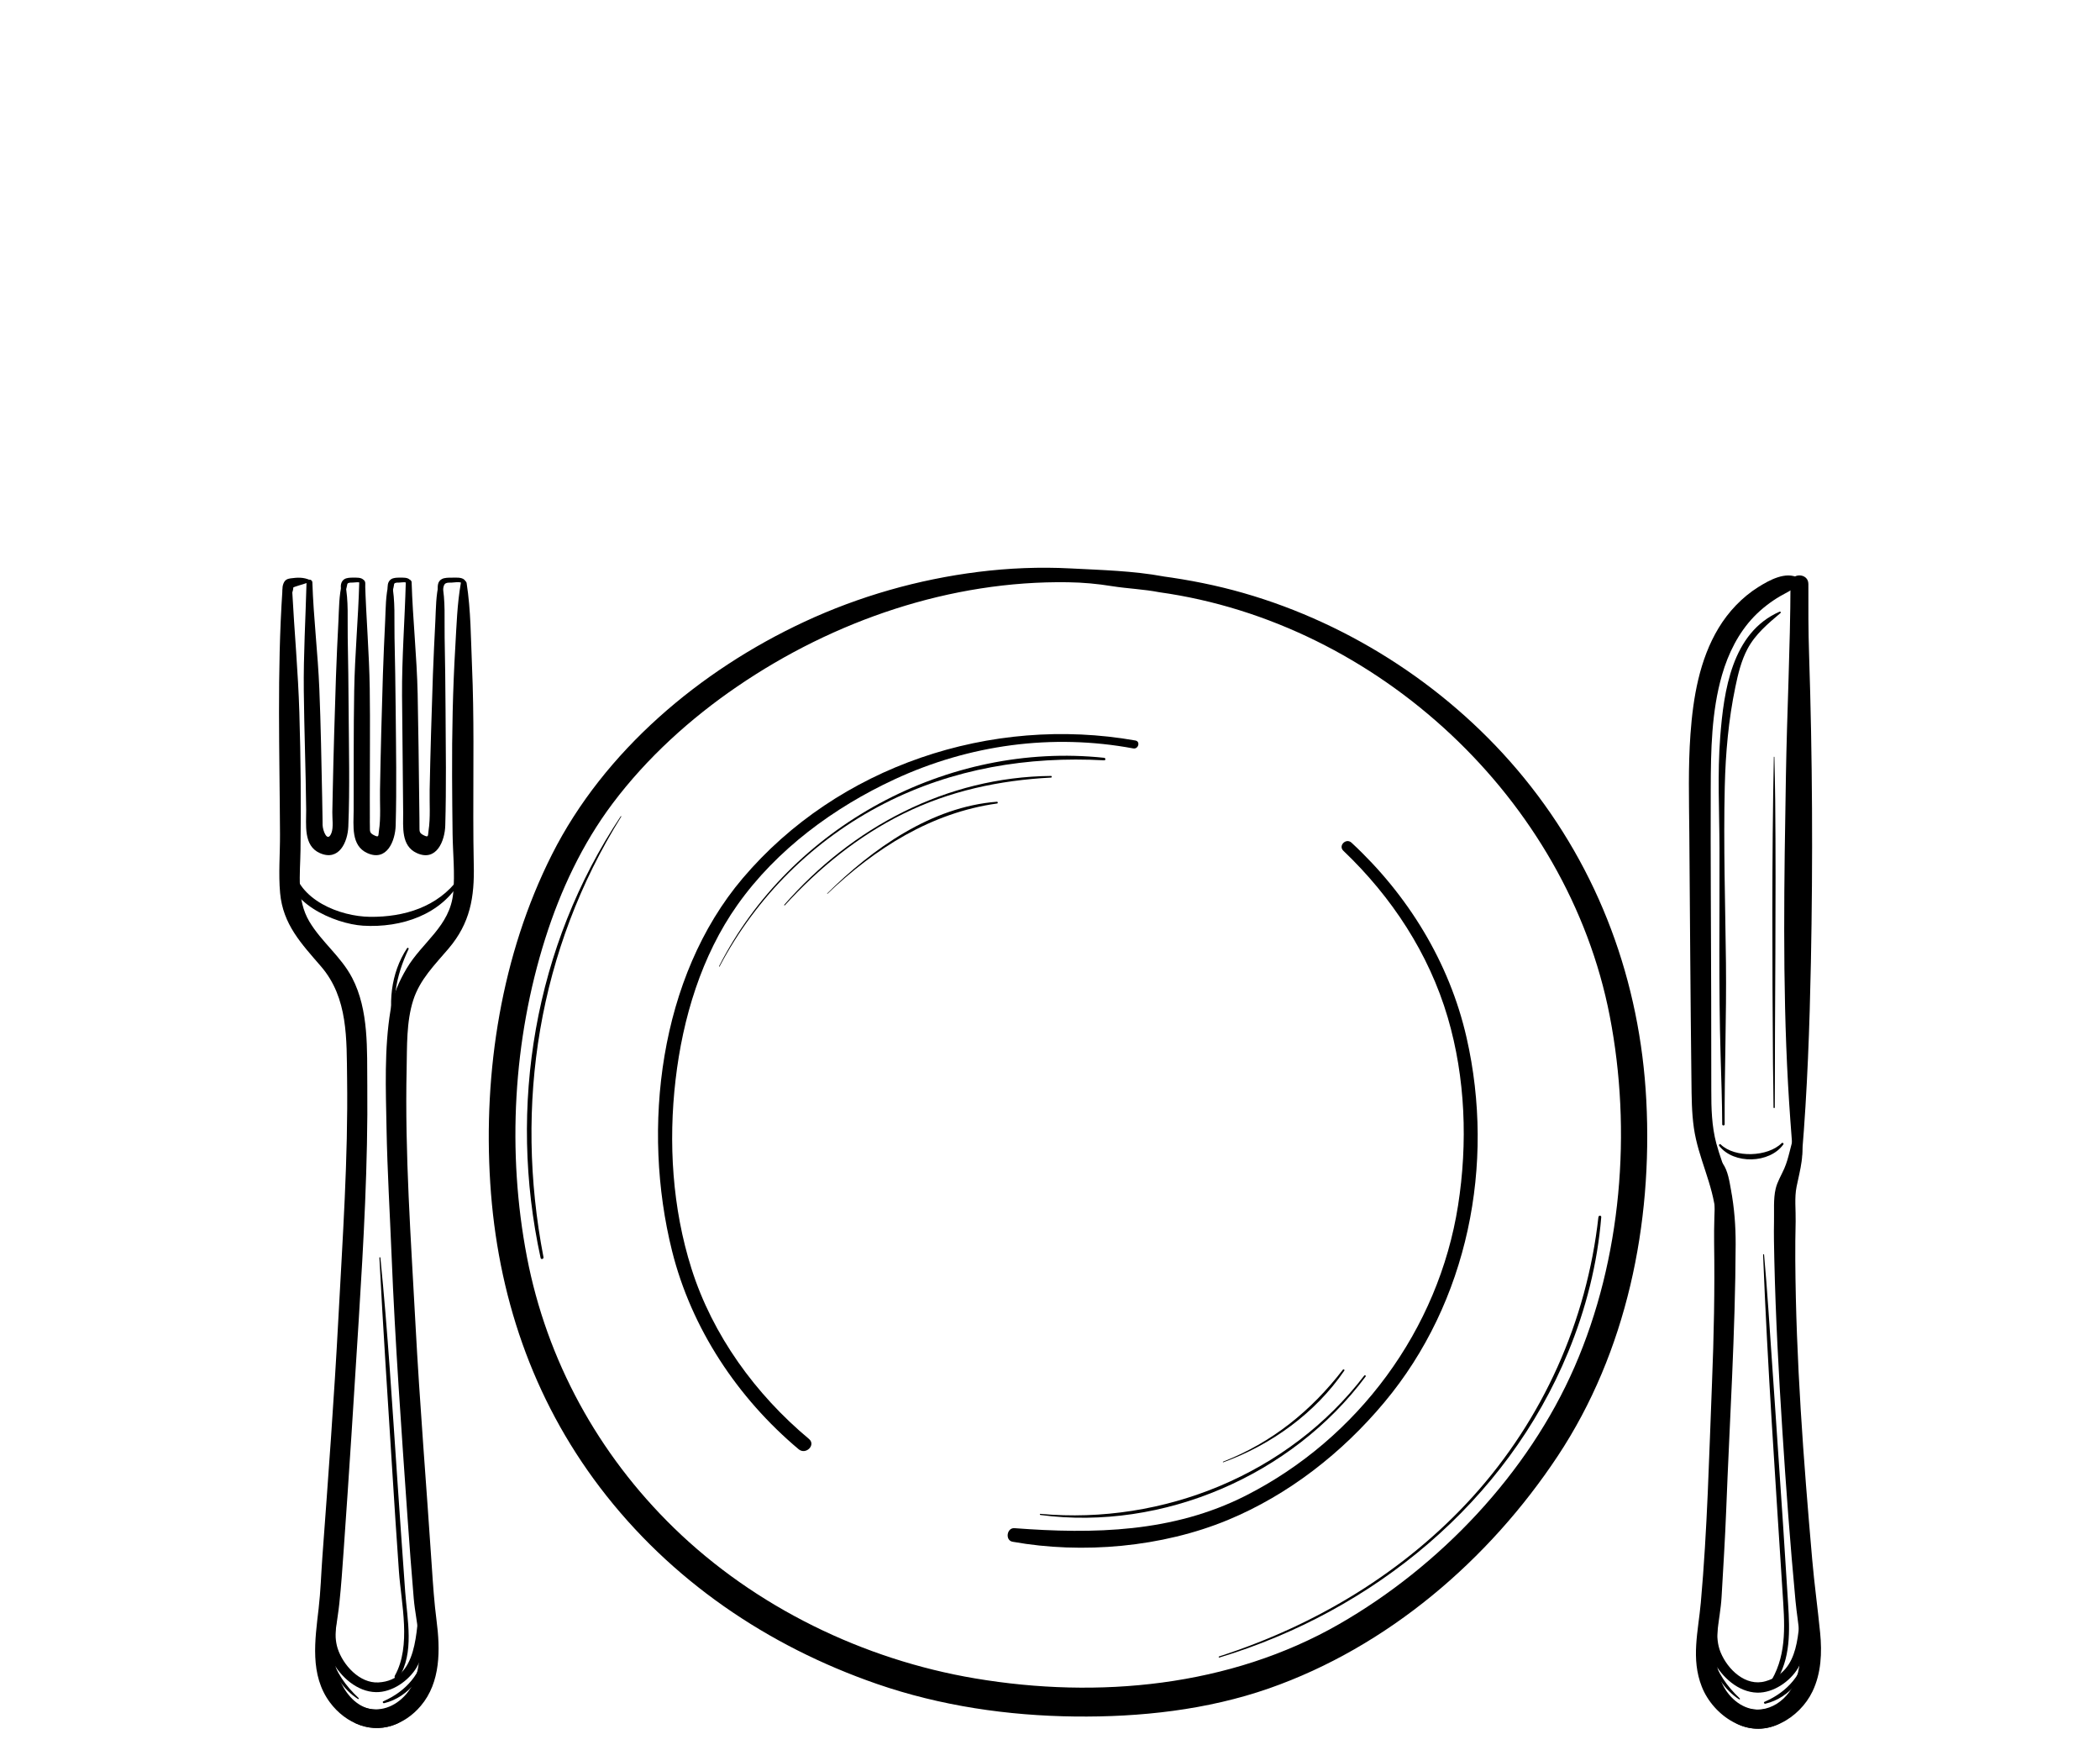 <?xml version="1.0" encoding="utf-8"?>
<!-- Generator: Adobe Illustrator 26.1.0, SVG Export Plug-In . SVG Version: 6.00 Build 0)  -->
<svg version="1.1" id="Layer_3" xmlns="http://www.w3.org/2000/svg" xmlns:xlink="http://www.w3.org/1999/xlink" x="0px" y="0px"
	 viewBox="0 0 600 500" style="enable-background:new 0 0 600 500;" xml:space="preserve">
<g>
	<path d="M109.74,486.55c7.16-1.7,12.36-8.67,12.84-15.84c0.04-0.67-0.94-0.63-1.02,0c-0.95,7.24-5.49,12.42-12.05,15.3
		C109.2,486.15,109.43,486.62,109.74,486.55"/>
	<path d="M102.47,485.09c-3.82-3.6-6.3-7.18-7.95-12.19c-0.13-0.4-0.71-0.24-0.62,0.17c1.01,4.77,4.22,9.66,8.37,12.27
		C102.43,485.44,102.6,485.22,102.47,485.09"/>
	<path d="M116.3,270.88c-4.69,7.11-5.66,16.38-3.39,24.5c0.13,0.47,0.83,0.27,0.73-0.2c-1.92-8.6-0.64-16.16,3.09-24.05
		C116.87,270.84,116.48,270.6,116.3,270.88"/>
	<path d="M108.4,359.28c1.03,20.11,2.38,40.21,3.64,60.3c0.61,9.78,1.25,19.56,1.94,29.33c0.66,9.25,3.59,21.25-1.16,29.76
		c-0.4,0.71,0.66,1.32,1.09,0.64c4.55-7.11,2.44-16.66,1.86-24.55c-0.77-10.6-1.5-21.21-2.23-31.81
		c-1.46-21.22-2.73-42.49-4.86-63.66C108.67,359.11,108.39,359.1,108.4,359.28"/>
	<path d="M504.37,486.7c7.18-1.66,12.42-8.6,12.94-15.79c0.04-0.57-0.92-0.71-1-0.14c-1,7.31-5.51,12.51-12.17,15.39
		C503.82,486.3,504.05,486.77,504.37,486.7"/>
	<path d="M497.09,485.2c-3.81-3.63-6.26-7.22-7.89-12.25c-0.13-0.4-0.71-0.24-0.63,0.17c0.98,4.78,4.18,9.7,8.32,12.33
		C497.05,485.55,497.22,485.33,497.09,485.2"/>
	<path d="M503.74,358.43c1.26,32.16,3.53,64.3,5.56,96.41c0.54,8.54,1.4,17.25-3.1,25.05c-0.41,0.71,0.64,1.31,1.09,0.64
		c4.39-6.58,4.08-14.77,3.6-22.33c-0.49-7.68-0.97-15.35-1.47-23.02c-1.35-20.49-2.8-40.97-4.19-61.46
		c-0.35-5.1-0.76-10.2-1.21-15.29C504.01,358.26,503.74,358.25,503.74,358.43"/>
	<path d="M506.81,216.24c-0.59,29.23-0.46,58.55-0.24,87.78c0.03,4.13,0.15,8.18,0.15,12.48h0.36c0-29.22,0.41-58.54,0.12-87.78
		c-0.04-4.14-0.14-8.31-0.23-12.44C506.97,216.17,506.81,216.14,506.81,216.24"/>
	<path d="M205.59,276.1c10.51-19.99,26.94-36.27,47.08-46.56c19.59-10.01,40.99-13.53,62.81-12.34c0.46,0.02,0.45-0.66,0-0.72
		c-44.78-4.73-89.67,19.59-110.03,59.53C205.4,276.12,205.54,276.2,205.59,276.1"/>
	<path d="M224.24,258.62c9.64-10.58,20.86-19.71,33.72-26.09c13.29-6.6,27.57-9.62,42.32-10.4c0.3-0.01,0.3-0.47,0-0.47
		c-29.84,0.29-56.82,14.6-76.2,36.8C223.98,258.57,224.14,258.73,224.24,258.62"/>
	<path d="M297.25,432.78c34.99,4.64,71.93-11.32,92.94-39.56c0.18-0.25-0.23-0.49-0.42-0.24c-21.56,28.14-57.42,42.67-92.52,39.48
		C297.04,432.44,297.05,432.75,297.25,432.78"/>
	<path d="M236.43,255.31c13.58-12.96,29.61-23.14,48.47-25.78c0.28-0.04,0.22-0.52-0.07-0.5c-18.71,1.44-35.56,13.39-48.49,26.19
		C236.29,255.27,236.38,255.36,236.43,255.31"/>
	<path d="M349.51,417.73c13.71-4.98,26.31-14.07,34.58-26.18c0.19-0.27-0.24-0.5-0.43-0.25c-9.09,11.78-20.26,20.8-34.2,26.25
		C349.35,417.59,349.39,417.77,349.51,417.73"/>
	<path d="M348.4,473.5c43.94-13.26,82.02-44.43,99.65-87.26c5.07-12.3,8.37-25.29,9.45-38.56c0.04-0.52-0.75-0.51-0.81,0
		c-3.33,29.75-15.82,57.69-35.95,79.92c-19.48,21.5-44.91,36.73-72.43,45.59C348.11,473.25,348.2,473.56,348.4,473.5"/>
	<path d="M177.35,233.19c-24.67,37.09-32.33,82.79-22.89,126.17c0.11,0.53,0.92,0.31,0.82-0.22c-8.41-43.75-1.48-87.86,22.22-125.86
		C177.56,233.18,177.41,233.1,177.35,233.19"/>
	<path d="M131.05,250.95c-5.97,8.13-15.56,11.06-25.31,10.96c-8.61-0.09-20.66-4.82-22.02-14.67c-0.13-0.95-1.48-0.6-1.56,0.21
		c-1.04,10.24,13.43,16.49,21.59,16.99c10.94,0.66,22.45-3.13,27.99-13.09C132,250.89,131.35,250.54,131.05,250.95"/>
	<path d="M119.9,457.59c-1.02,7.85-0.33,22.41-11.79,23.03c-5.38,0.29-10.13-5-11.64-9.72c-1.34-4.2,0.01-8.5,0.02-12.77
		c0-1.19-1.67-1.37-2.03-0.28c-1.78,5.39-2.3,11.48,0.45,16.65c2.41,4.54,7.14,8.8,12.52,8.89c4.58,0.08,9.31-3.2,11.61-7.06
		c3.23-5.44,1.84-12.82,1.75-18.74C120.78,457,119.97,457.04,119.9,457.59"/>
	<path d="M514.71,457.65c-1.13,8.36-0.14,19.73-10.29,22.63c-5.65,1.61-10.78-3.33-12.81-8.24c-1.88-4.56-0.39-9.16-0.35-13.87
		c0.01-1.2-1.67-1.36-2.03-0.27c-1.81,5.39-2.37,11.49,0.36,16.67c2.39,4.55,7.09,8.84,12.48,8.97c4.58,0.1,9.34-3.16,11.65-7.01
		c3.26-5.43,1.91-12.82,1.86-18.75C515.58,457.29,514.78,457.14,514.71,457.65"/>
	<path d="M508.45,174.74c-13.65,6-15.93,22.55-16.96,35.79c-0.82,10.59-0.24,21.12-0.21,31.71c0.06,19.73-0.27,39.48,0.32,59.21
		c0.19,6.56,0.43,13.15,0.46,19.72c0,0.45,0.7,0.45,0.7,0c-0.07-15.37,0.54-30.74,0.37-46.11c-0.19-16.75-0.74-33.6-0.34-50.35
		c0.23-9.59,1.07-19.08,3.03-28.48c0.77-3.71,1.67-7.46,3.45-10.83c2.26-4.26,5.84-7.22,9.46-10.29
		C508.94,174.92,508.67,174.64,508.45,174.74"/>
	<path d="M509.05,326.56c-3.95,3.95-13.4,4.29-17.42,0.37c-0.28-0.27-0.64,0.13-0.42,0.42c4.16,5.33,14.39,5.06,18.32-0.42
		C509.75,326.64,509.29,326.31,509.05,326.56"/>
	<path d="M231.13,411.06c-15.26-12.74-27.55-29.64-33.57-48.67c-5.47-17.3-6.63-35.97-4.54-53.93c2.04-17.58,7.38-35.41,17.69-49.98
		c11.16-15.76,27.52-27.81,44.92-35.87c21.34-9.88,45-13.12,68.16-8.81c1.47,0.27,2.1-1.99,0.62-2.26
		c-41.19-7.27-84.96,7.25-112.19,39.33c-23.94,28.21-28.94,71.48-20.21,106.47c5.53,22.16,18.73,42.01,36.17,56.66
		C230.23,415.72,233.2,412.78,231.13,411.06"/>
	<path d="M383.82,243.04c13.76,13.11,24.44,29.31,29.82,47.62c5.07,17.25,5.73,35.98,2.95,53.69
		c-5.57,35.49-28.58,66.65-60.71,82.93c-20.81,10.53-43.28,10.99-66.04,9.27c-2.2-0.16-2.73,3.49-0.52,3.88
		c19.98,3.57,42.71,1.56,61.5-6.22c17.37-7.2,32.67-19.21,44.69-33.59c23.95-28.63,31.76-67.99,23.51-104.2
		c-4.89-21.49-16.77-40.78-32.88-55.7C384.59,239.3,382.28,241.58,383.82,243.04"/>
	<path d="M131.67,166.55c-1.05,5.97-1.23,12.09-1.58,18.15c-0.73,12.36-0.97,24.7-0.92,37.08c0.03,5.48,0.06,10.96,0.14,16.44
		c0.08,5.56,0.71,11.35,0.18,16.88c-0.91,9.51-8.85,14-13.32,21.58c-2.2,3.73-3.87,7.53-4.58,11.82
		c-1.84,11.09-1.36,22.76-1.15,33.98c0.23,12.07,0.95,24.12,1.44,36.17c1.01,24.9,2.81,49.78,4.54,74.64
		c0.54,7.79,1.13,15.57,1.79,23.34c0.32,3.74,1.14,7.41,1.45,11.15c0.46,5.57,0.24,11.75-3.61,16.19
		c-3.15,3.64-7.73,5.43-12.33,3.65c-2.71-1.04-4.65,3.49-1.99,4.71c6.68,3.06,13.87,0.45,18.49-5.01c5.74-6.78,5.58-16.13,4.5-24.46
		c-0.66-5.08-1-10.13-1.34-15.24c-1.53-23.16-3.45-46.29-4.68-69.46c-1.29-24.24-3.06-48.54-2.52-72.83
		c0.14-6.44-0.1-13.4,1.89-19.62c1.9-5.93,6.15-10.09,10.09-14.73c6.19-7.29,7.43-14.65,7.2-24.01c-0.1-4.5-0.12-9-0.13-13.5
		c-0.02-14.39,0.25-28.77-0.37-43.15c-0.34-7.9-0.32-15.96-1.54-23.77C133.2,165.72,131.82,165.74,131.67,166.55"/>
	<path d="M80.68,168.79c-1.54,23.2-0.79,46.33-0.68,69.55c0.03,5.55-0.47,11.24,0.03,16.76c0.82,9.01,6.07,14.46,11.69,20.98
		c7.79,9.03,7.29,20.79,7.45,32.07c0.31,22.84-1.29,45.67-2.49,68.46c-1.2,22.73-2.9,45.42-4.57,68.12
		c-0.36,4.91-0.5,9.86-1.07,14.75c-1.04,9.04-2.61,19.01,3.24,26.87c4.51,6.05,12.17,9.26,19.27,6c2.63-1.21,0.75-5.76-1.99-4.71
		c-9.44,3.64-15.72-6.44-16.08-14.58c-0.23-5.08,0.94-9.97,1.47-14.98c0.54-5.05,0.88-10.14,1.24-15.21
		c1.56-21.9,2.93-43.81,4.3-65.72c1.39-22.28,2.66-44.75,2.45-67.08c-0.1-10.13,0.5-21.48-4.33-30.74
		c-3.19-6.12-8.76-10.23-12.24-16.1c-3.68-6.23-2.6-13.51-2.51-20.43c0.17-13.08,0.07-26.19-0.33-39.26
		c-0.35-11.6-1.43-23.14-2.04-34.72C83.44,166.95,80.81,166.96,80.68,168.79"/>
	<path d="M125.42,166.61c-0.88,3.44-0.86,7.17-1.03,10.71c-0.25,5.13-0.52,10.26-0.7,15.4c-0.37,10.97-0.72,21.95-0.93,32.93
		c-0.07,3.8,0.26,7.91-0.32,11.67c-0.22,1.45,0.1,2.04-1.46,1.25c-1.35-0.68-1.08-1.23-1.13-2.64c-0.02-0.66-0.01-1.33-0.01-1.99
		c-0.02-1.67-0.04-3.35-0.06-5.02c-0.13-10.24-0.23-20.48-0.45-30.71c-0.23-10.64-1.39-21.21-1.72-31.83
		c-0.03-1.07-1.64-1.08-1.67,0c-0.29,10.81-1.14,21.56-1.07,32.39c0.07,11.12,0.26,22.23,0.32,33.35c0.02,4.16-0.62,9.53,3.9,11.58
		c5.62,2.55,8.01-3.47,8.13-7.89c0.31-10.98,0.15-21.98,0.08-32.96c-0.04-6.91-0.12-13.82-0.26-20.73
		c-0.1-5.07,0.29-10.52-0.74-15.5C126.21,166.16,125.53,166.18,125.42,166.61"/>
	<path d="M111.06,166.61c-0.88,3.44-0.85,7.18-1.01,10.71c-0.24,5.13-0.49,10.26-0.65,15.4c-0.34,10.97-0.64,21.95-0.83,32.93
		c-0.07,3.8,0.28,7.91-0.3,11.67c-0.22,1.45,0.1,2.04-1.46,1.25c-1.35-0.68-1.08-1.24-1.13-2.64c-0.03-0.77-0.01-1.53-0.01-2.3
		c-0.01-1.83-0.01-3.66-0.01-5.49c-0.02-10.47,0.13-20.95-0.02-31.42c-0.15-10.13-1.03-20.19-1.33-30.31
		c-0.03-1.07-1.64-1.07-1.67,0c-0.28,10.3-1.26,20.55-1.44,30.86c-0.2,11.44-0.12,22.89-0.16,34.33c-0.02,4.27-0.78,9.97,3.88,12.09
		c5.62,2.55,8.01-3.47,8.13-7.89c0.3-10.98,0.1-21.98,0-32.96c-0.07-6.91-0.17-13.82-0.33-20.73c-0.11-5.07,0.27-10.52-0.77-15.5
		C111.85,166.16,111.17,166.18,111.06,166.61"/>
	<path d="M97.73,166.61c-0.88,3.44-0.86,7.17-1.03,10.71c-0.26,5.32-0.54,10.64-0.71,15.95c-0.35,10.95-0.71,21.89-0.92,32.84
		c-0.04,1.97-0.08,3.93-0.12,5.9c-0.04,1.7,0.37,4.35-0.25,5.94c-1.13,2.91-2.47-0.59-2.53-2.27c-0.02-0.66-0.01-1.34-0.02-2
		c-0.02-1.94-0.06-3.87-0.1-5.81c-0.22-10.36-0.38-20.75-0.81-31.1c-0.42-10.15-1.66-20.24-1.99-30.38c-0.03-1.07-1.64-1.08-1.67,0
		c-0.27,10.32-0.89,20.6-0.78,30.93c0.12,11.34,0.56,22.67,0.68,34.01c0.04,4.29-0.85,10.28,3.92,12.38
		c5.47,2.41,7.94-3.16,8.12-7.59c0.45-11.07,0.16-22.19,0.09-33.26c-0.04-6.91-0.12-13.82-0.26-20.73c-0.1-5.07,0.3-10.52-0.74-15.5
		C98.52,166.16,97.84,166.18,97.73,166.61"/>
	<path d="M88.66,165.75c-1.9-0.91-3.67-0.8-5.72-0.52c-0.92,0.13-1.51,0.47-1.9,1.34c-0.62,1.39-0.28,2.79,0.35,4.1
		c0.28,0.58,1.25,0.57,1.53,0c0.47-0.95,0.84-1.85,0.91-2.98c0.04-0.72-0.16,0.39-0.36,0.22c0.03,0.03,0.75-0.28,0.91-0.33
		c1.42-0.5,2.92-0.81,4.28-1.46C88.8,166.05,88.8,165.82,88.66,165.75"/>
	<path d="M104.11,167.85c0.23-0.69,0.3-1.44-0.14-2.07c-0.64-0.91-2.19-0.76-3.17-0.77c-0.74,0-1.78,0.03-2.44,0.46
		c-1.03,0.68-1.14,2.05-0.83,3.11c0.19,0.66,1.09,0.62,1.3,0c0.15-0.47,0.23-0.89,0.33-1.37c0.04-0.18,0.04-0.4,0.19-0.54
		c0.31-0.29,1.09-0.24,1.46-0.25c0.62-0.02,1.88-0.28,2.3,0.19c0.25,0.27,0.47,0.88,0.6,1.23
		C103.76,168.05,104.04,168.06,104.11,167.85"/>
	<path d="M117.35,167.85c0.23-0.69,0.31-1.43-0.12-2.07c-0.63-0.91-2.14-0.76-3.11-0.77c-0.73,0-1.74,0.03-2.38,0.46
		c-1.02,0.68-1.13,2.06-0.81,3.11c0.19,0.65,1.09,0.62,1.3,0c0.16-0.47,0.24-0.88,0.32-1.37c0.03-0.17,0.03-0.41,0.16-0.54
		c0.3-0.29,1.06-0.24,1.41-0.25c0.62-0.02,1.84-0.28,2.24,0.21c0.24,0.29,0.45,0.86,0.58,1.21
		C117.01,168.05,117.28,168.06,117.35,167.85"/>
	<path d="M133.07,167.85c0.21-0.77,0.23-1.63-0.38-2.22c-0.83-0.81-2.57-0.6-3.63-0.61c-0.85,0-2.01-0.02-2.8,0.39
		c-1.2,0.63-1.34,2.01-1.05,3.18c0.16,0.66,1.11,0.61,1.29,0c0.2-0.65,0.22-1.57,0.81-1.93c0.47-0.28,1.24-0.21,1.75-0.23
		c0.69-0.02,1.83-0.24,2.5-0.04c0.56,0.17,0.93,0.95,1.1,1.46C132.72,168.05,133.01,168.06,133.07,167.85"/>
	<path d="M512.62,324.4c-1.1,3.1-1.49,6.32-2.81,9.37c-0.83,1.92-2,3.77-2.48,5.82c-0.69,2.92-0.4,6.36-0.47,9.32
		c-0.08,3.69,0.01,7.39,0.09,11.08c0.37,16.18,1.24,32.35,2.28,48.5c1.04,16.26,2.24,32.52,3.76,48.75
		c0.67,7.2,2.57,14.68,0.38,21.82c-1.98,6.46-8.32,11.09-15.03,8.68c-2.74-0.99-4.6,3.41-1.99,4.71c8.24,4.12,17.81-1.55,21.51-9.27
		c2.49-5.2,2.74-11.08,2.18-16.72c-0.69-7-1.66-13.96-2.27-20.97c-2.48-28.4-4.65-56.98-4.83-85.49c-0.02-3.69,0.01-7.39,0.1-11.08
		c0.07-3.28-0.38-6.72,0.27-9.93c0.98-4.89,2.53-9.59,1-14.58C514.02,323.56,512.9,323.61,512.62,324.4"/>
	<path d="M489.61,333.46c0.91,2.2,0.48,5.14,0.42,7.44c-0.13,4.75-0.35,9.47-0.28,14.22c0.2,13.35-0.07,26.7-0.61,40.04
		c-0.83,20.84-1.33,41.85-3.19,62.63c-0.73,8.17-2.88,16.05,0.28,24.05c3.28,8.33,13.2,14.95,21.95,10.65
		c2.6-1.27,0.78-5.66-1.99-4.71c-4.7,1.62-9.12,0.02-12.26-3.8c-3.99-4.87-3.87-11.76-3.26-17.7c0.35-3.39,1.02-6.68,1.21-10.08
		c0.47-8.27,1-16.54,1.32-24.81c0.97-25.31,2.61-50.59,2.7-75.92c0.02-5.19-0.37-10.32-1.31-15.42c-0.45-2.45-0.87-5.6-2.38-7.68
		C491.36,331.19,488.94,331.85,489.61,333.46"/>
	<path d="M514.85,329.84c1.54-18.3,2.18-36.55,2.55-54.92c0.58-29.33,0.44-58.68-0.52-88c-0.22-6.68-0.22-13.39-0.2-20.08
		c0.01-3.28-5.1-3.29-5.11,0c-0.06,18.31-1.01,36.6-1.31,54.92c-0.49,29.26-1.01,58.76,0.61,88c0.37,6.7,0.88,13.39,1.39,20.08
		C512.4,331.5,514.71,331.49,514.85,329.84"/>
	<path d="M513.83,165.09c-3.63-1.97-8.3,0.64-11.45,2.61c-4.63,2.9-8.55,7.05-11.36,11.71c-5.48,9.08-7.28,19.9-8.03,30.31
		c-0.68,9.39-0.41,18.84-0.33,28.25c0.19,23.64,0.32,47.29,0.61,70.94c0.05,4.44,0.06,8.87,0.69,13.28
		c1.23,8.64,5.48,16.01,6.28,24.85c0.27,2.95,4.27,2.92,4.57,0c0.78-7.49-2.58-13.5-4.43-20.38c-1.33-4.97-1.45-10.1-1.44-15.21
		c0.01-8.82-0.01-17.63-0.03-26.45c-0.05-19.9-0.2-39.8-0.13-59.69c0.03-10.84,0.2-22.04,3.23-32.52c1.77-6.13,4.7-12.04,9.16-16.67
		c2.18-2.25,4.69-4.19,7.39-5.78c2.13-1.26,4.24-1.94,5.55-4.14C514.33,165.83,514.21,165.3,513.83,165.09"/>
	<path d="M331.22,169.18c62.41,8.69,116.68,59.13,128.7,121.03c6.38,32.86,3.4,69.42-10.03,100.23
		c-13.28,30.49-38.52,57.01-67.25,73.5c-31.21,17.91-68.85,21.44-103.97,15.54c-31.96-5.37-62.92-20.4-86.18-43.06
		c-21.59-21.04-36.29-47.83-41.95-77.4c-5.73-29.91-3.94-61.89,5.25-90.92c4.35-13.74,10.57-27.02,19.25-38.58
		c9.78-13.02,22.22-24.28,35.64-33.44c27.59-18.84,60.93-30.27,94.51-29.75c4.25,0.06,8.37,0.44,12.56,1.12
		C322.24,168.16,326.77,168.31,331.22,169.18c2.95,0.58,4.2-3.96,1.24-4.51c-8.68-1.61-17.8-1.83-26.6-2.29
		c-8.78-0.46-17.61-0.1-26.34,0.99c-17.16,2.15-34.03,6.95-49.72,14.26c-29.76,13.86-57.16,36.87-72.09,66.46
		c-14.45,28.65-19.67,62.03-17.64,93.87c2.02,31.77,12,61.49,31.35,86.95c20.13,26.48,47.83,45.31,79.17,56.15
		c18.12,6.26,37.36,9.07,56.5,9.29c18.64,0.22,37.79-1.86,55.46-8.02c33.89-11.84,62.86-36.7,82.53-66.4
		c19.69-29.74,27.13-66.31,25.29-101.63c-1.76-33.85-13.43-65.71-34.91-92.05c-20.46-25.09-49.06-43.92-80.21-52.85
		c-7.67-2.2-15.51-3.75-23.42-4.81C329.25,164.25,328.6,168.82,331.22,169.18"/>
</g>
</svg>
